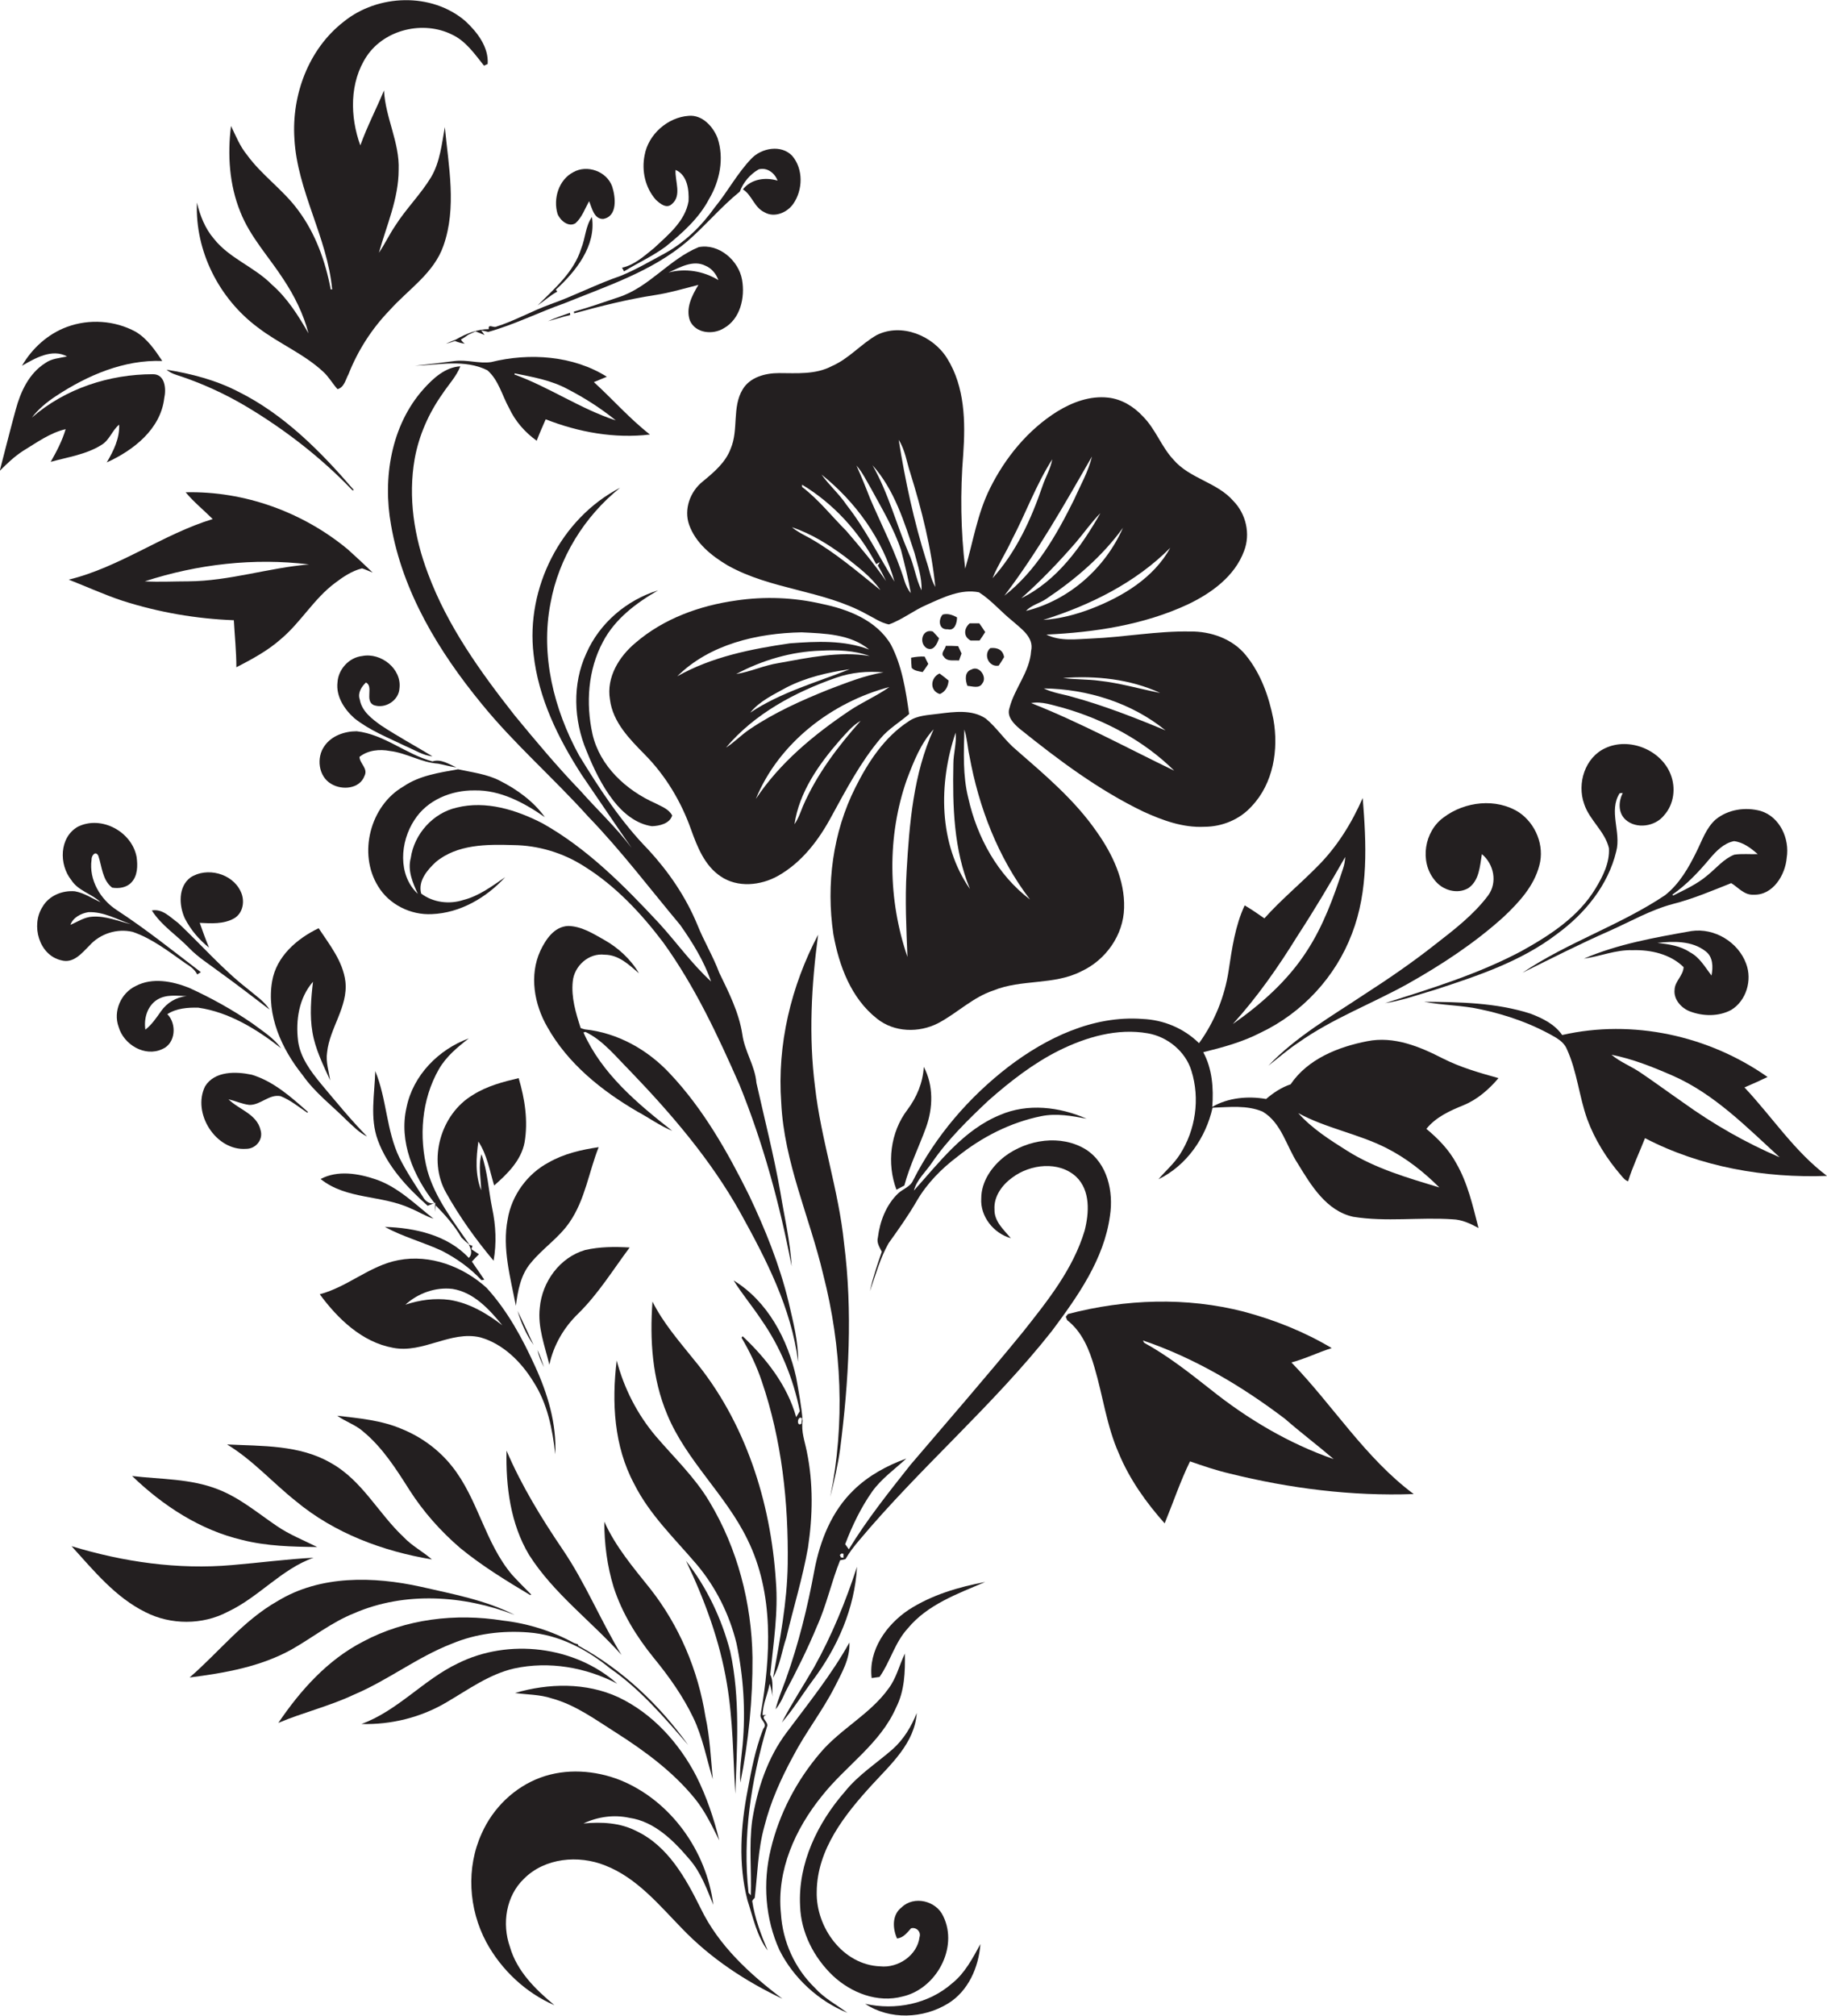 <?xml version="1.0" encoding="utf-8"?>
<!-- Generator: Adobe Illustrator 19.2.0, SVG Export Plug-In . SVG Version: 6.00 Build 0)  -->
<svg version="1.1" id="Layer_1" xmlns="http://www.w3.org/2000/svg" xmlns:xlink="http://www.w3.org/1999/xlink" x="0px" y="0px"
	 viewBox="0 0 648.5 715.3" style="enable-background:new 0 0 648.5 715.3;" xml:space="preserve">
<style type="text/css">
	.st0{fill:#231F20;}
</style>
<g>
	<path class="st0" d="M91.5,116.2c7.4,5.7,16.3,9.3,23.2,15.7c2,1.8,3.3,4.2,5.1,6.2c2.4-0.6,2.9-3.5,3.9-5.3
		c3.3-8.4,8.3-16.2,14.6-22.7c6.6-7.4,15.7-13.1,19.1-22.9c4.8-13.6,1.8-28.2,0.5-42.1c-1.1,6-1.7,12.4-4.9,17.8
		c-3.7,6.1-8.9,11.2-12.7,17.2c-2.1,3.1-3.7,6.5-5.8,9.6c2.7-9.7,7-19.2,7-29.4c0.4-9.7-4.7-18.5-5.2-28.2c-2.7,6.5-6,12.8-8.4,19.5
		c-3.7-10.2-3.9-22.4,2.3-31.7c6.4-9.5,20.1-12.7,30.3-7.6c4.9,2.3,8,6.9,11.3,11l1.3-0.6c0.4-6-3.7-11.3-7.9-15.2
		c-12-10.3-31.1-9.6-43.2,0.2c-12.5,9.7-18.5,26-17.5,41.5c1,18.6,11.7,35,13.4,53.5c-0.1,0-0.3,0-0.5,0c-1.9-10-5.4-19.8-11.5-28
		C100.6,67.4,93,62.3,87.7,55c-2.5-3-4-6.8-5.7-10.3c-1.3,10.2-0.6,20.9,3.3,30.5c3.5,8.9,10.2,16,15.3,23.9
		c3.9,5.9,7.1,12.3,8.9,19.2c-3.6-6.3-7.5-12.5-13-17.3c-6.2-6.3-15.1-9.3-20.6-16.3c-3.1-3.6-4.9-8.2-6-12.8
		C69.2,89.2,77.8,106,91.5,116.2z"/>
	<path class="st0" d="M232.2,88c-3.5,2.8-6.9,6-11.4,7l0.7,1.3c4.9-3,10.2-5.4,14.8-8.8c5.9-4.8,11.8-10,15.4-16.9
		c3.8-6.4,5.4-14.4,3-21.6c-1.6-4.1-5.4-8.3-10.2-7.9c-7.5,0.5-14.4,6.6-15.7,14c-1.1,5.5,0.2,11.5,4,15.8c1.5,1.4,3.8,3.3,5.7,1.5
		c3.6-3,1-8.2,1.3-12.1c4.2,1.8,4.8,7.1,4.6,11.1C243.2,78.5,237.2,83.3,232.2,88z"/>
	<path class="st0" d="M161.8,120.5c-1.2,0.5-2.3,0.9-3.5,1.5c1.1-0.3,2.1-0.6,3.2-1c1.1,0.5,2.3,0.8,3.5,1c-0.6-0.4-1-0.9-1.4-1.5
		c0.9-0.5,1.8-1.1,2.6-1.7c0.6-0.3,1.9-0.9,2.6-1.2c1.1,0.4,2.2,0.9,3.2,1.3l-1.2-1.7l2.5,0.6c9.3-2.6,18-7,27.1-10.2
		c15-6.1,30.9-11.2,43.5-21.9c6.5-5.6,12-12.3,18.7-17.7c1.2-3.3,3.7-6.2,6.7-7.9c3-0.8,5.7,1.3,6.7,4c-4.3-1.3-9.4-0.6-12.3,3.1
		c3.2,2,4,6.4,7.6,8.1c3.5,2.1,8.1,0.2,10.3-3c3.4-4.9,3.6-12.3-0.4-17c-3.9-4.1-10.9-2.8-14.5,1c-5,5.2-8.4,11.7-13,17.3
		C249,80.2,243.1,86,236,89.9c-5.2,2.8-10.3,5.8-15.7,8c-8.5,2.9-16.5,7.1-25,10.1c-6.6,2.4-12.7,5.9-19.4,8c-1,0.2-2.7-1.1-2.4,0.8
		C169.5,116.8,165.4,118.4,161.8,120.5z"/>
	<path class="st0" d="M204.3,79.2c2.3-2.1,3.3-5.1,4.8-7.8c1,2.3,1.7,6.4,5,6.3c5.2-0.9,4.4-7.8,3.2-11.5c-1.9-5.4-8.9-7.9-13.8-5.1
		c-5.2,2.7-7.2,9.4-5.6,14.8C198.8,78.2,201.8,80.8,204.3,79.2z"/>
	<path class="st0" d="M197.3,102.8c7.1-6.5,14.4-15.6,12.8-25.8c-2.3,3.3-2.3,7.5-3.8,11.2c-2.6,8.4-9.5,14.2-15.5,20.2
		c2.4-1.6,4.5-3.6,7-4.9L197.3,102.8z"/>
	<path class="st0" d="M244.9,113.8c2,4.5,8.1,5.1,12,2.7c5.9-3.3,7.6-10.9,6.5-17.2c-1.2-6.9-8.3-13-15.4-11.6
		c-10.5,4.3-17.6,14.3-28.5,17.8c-5.3,1.8-10.5,3.6-15.8,5.1l0.1,0.6c9.5-2.6,19-5,28.8-6.5c5.2-0.8,10.2-2.3,15.3-3.6
		C245.6,104.9,243.3,109.4,244.9,113.8z M237.3,96.7c4-1.8,8.7-4.6,13.1-2.4c2.2,0.9,3.8,2.9,4.6,5.1
		C249.7,96.2,243.4,95.1,237.3,96.7z"/>
	<path class="st0" d="M18,163.9c6.1-1.7,12.6-2.6,18-6c2.9-1.7,3.8-5.2,6.3-7.2c0.2,4.9-2,9.3-4.4,13.4c9.5-4.3,19.1-11.8,20.4-22.8
		c0.7-3.2,0.4-8.5-4-8.5c-15.5,0-31.2,5.1-43,15.4c2.3-3,5.3-5.5,8.5-7.6c11.2-7.4,24.2-13,37.8-12.5c-2.6-3.9-5.4-8-9.5-10.4
		c-7.4-4-16.4-4.6-24.3-1.7c-6.8,2.5-12.4,7.6-16,13.8c4.7-2.7,10.7-6.2,16-3.3c-2.7,0.6-5.5,0.7-7.8,2.4
		c-5.7,3.6-8.7,10.1-10.4,16.4c-2,7.3-3.8,14.5-5.7,21.8c2.6-2.6,5.2-5.1,8.3-7.1c4.8-2.9,9.5-6.4,15.1-7.7
		C22.1,156.4,20.1,160.2,18,163.9z"/>
	<path class="st0" d="M276.5,132.4c-4.8,0-10.3,1.4-12.9,5.8c-3.8,6.3-1.4,14.3-4.2,20.9c-1.8,5-6,8.5-10,11.8
		c-4.5,3.6-6.7,9.9-4.8,15.3c2.3,6.5,7.9,11,13.6,14.4c15.4,8.7,33.9,8.8,49.3,17.3c2.6,1.3,5.1,3.1,8,3.7c4.8-1.7,8.8-5,13.5-7
		c5.8-2.6,12.1-5.7,18.5-4.4c4.4,2.8,7.8,6.9,11.8,10.1c3.1,2.8,7.8,5.8,6.7,10.7c-0.5,7.5-5.9,13.2-7.7,20.3c-1,3,1.5,5.5,3.6,7.3
		c13.7,11,27.9,21.7,43.9,29.4c6.8,3.1,14.1,5.8,21.7,5.4c6.3,0,12.6-2.6,16.8-7.3c7.7-8.1,9.6-20.2,7.7-30.8
		c-1.6-8.2-4.5-16.3-9.8-22.8c-4.7-5.8-12.4-8.5-19.8-8.4c-11.7-0.2-23.3,2-35,2.5c-5.3,0.2-11,1.1-16-1.4
		c17.1-0.8,34.5-3.4,50.2-10.7c8.4-4,16.7-10,20-19c2.3-6,0.7-13.1-3.8-17.7c-5.8-6.7-15.5-7.9-21.3-14.7
		c-4.3-4.6-6.3-10.8-10.8-15.3c-3.2-3.5-7.6-6.2-12.4-6.7c-6.4-0.7-12.6,1.6-18,4.9c-10.4,6.5-18.5,16.4-23.9,27.3
		c-4.5,9-6,19-8.8,28.5c-1.6-13.5-1.8-27.1-0.7-40.6c0.8-11.5,0.6-23.9-5.7-34c-5-8.1-16.2-12.7-25-8.3c-5.6,3.2-9.9,8.4-15.9,11
		C289.5,133,282.8,132.4,276.5,132.4z M366,249.5c3.9-0.7,7.7,0.8,11.4,1.7c14.6,4.2,28.6,11.6,39.4,22.3
		C400,265.4,383.5,256.4,366,249.5z M411.8,245.9c-7.2-1.4-14.2-3.5-21.5-4.3c-4.3-0.6-8.7-0.4-13-1
		C389,239.7,401.2,241,411.8,245.9z M413.7,259.2c-10.8-4.5-21.8-8.8-33.1-11.9c-3.4-1-6.9-1.4-10.1-3
		C385.9,244.5,401.7,249.4,413.7,259.2z M415.4,194.4c-5.9,10.7-16.9,17.3-28,21.6c-5.5,2.1-11.2,3.6-17.1,4
		C386.9,214.8,403.1,206.8,415.4,194.4z M398.6,187.3c-6.3,14.3-19.1,25.7-34.4,29.5c1.9-2.1,4.9-2.7,7.2-4.3
		C381.7,205.6,391.3,197.4,398.6,187.3z M362.5,212.3c6.9-6.1,13.3-12.8,19.3-19.7c3-3.5,5.6-7.3,8.8-10.5
		C383.8,194,375.2,206.1,362.5,212.3z M387.6,162c-1.3,5.4-4.1,10.2-6.3,15.2c-6.3,12.7-13.5,25.4-24.8,34.2
		C368.3,195.9,377.9,178.9,387.6,162z M359.1,191.7c5-9.5,8.6-19.6,14.4-28.7c-0.6,3.4-2.4,6.3-3.5,9.6c-4,11.7-9.3,23.3-17.7,32.6
		C354.2,200.5,357,196.3,359.1,191.7z M287.5,191c-2.2-1.2-4.5-2.3-6.4-3.9c6.9,2.3,13.1,6.2,18.9,10.5c4.5,3.6,9.2,7,12.5,11.8
		C304.4,202.9,296.5,196.1,287.5,191z M323.1,167.8c4.1,13.2,7.5,26.7,8.9,40.5c-1.7-2.9-2.1-6.2-3.2-9.3c-4.4-14-7.5-28.4-9.8-42.9
		C321.3,159.7,321.8,163.9,323.1,167.8z M324.6,196.2c1.1,4.3,2.7,8.7,2.5,13.3c-2.1-4.3-2.6-9-4.6-13.3
		c-4.4-10.3-7.2-21.3-12.8-31.1C317.5,173.8,321,185.3,324.6,196.2z M309.3,173.6c3.8,7,8,14,10.5,21.5c1.3,5.1,2.6,10.2,3.5,15.4
		c-1-1.2-1.7-2.7-2.2-4.2c-3.1-10.2-8.1-19.7-12.3-29.5c-1.5-3.9-3.1-7.8-4.8-11.6C306.2,167.7,307.6,170.7,309.3,173.6z
		 M317.5,206.4c-5.6-9.1-10.4-18.8-17-27.2c-2.6-3.9-6.2-7-8.9-10.8C303.7,178.1,313.3,191.3,317.5,206.4z M311,200.2
		c0.3-0.2,0.9-0.5,1.3-0.7c-0.2,0.3-0.5,0.9-0.7,1.2c1.1,1.8,2,3.6,2.9,5.5c-4.3-6.3-9.2-12.1-14.1-17.8
		c-5.2-5.2-9.8-11.1-15.7-15.6V172C295.8,178.7,304.9,188.6,311,200.2z"/>
	<path class="st0" d="M174.3,128.5c-4.2,0.6-8.5-0.9-12.8-0.4c-4.7,0.6-9.4,1.2-14.2,1.7c8.5-0.3,17.7-2.4,25.7,1.6
		c4,3.5,5.2,8.9,7.7,13.4c2.2,4.7,5.6,8.6,9.8,11.6c1-2.6,2.1-5.1,3.2-7.6c11.7,4.6,24.5,6.9,37,5.4c-7.2-5.6-13.2-12.5-19.9-18.6
		c1.5-0.6,3.1-1.3,4.6-1.9C203.5,126.2,188,125.1,174.3,128.5z M218.6,149.2c-12.6-4.1-23.6-11.8-36-16.3l0.1-0.4
		c6.4,1.3,12.9,2.4,18.8,5.6C207.5,141.2,213.3,144.9,218.6,149.2z"/>
	<path class="st0" d="M138.8,186.3c4.1,23.8,17,45,32.1,63.4c11.6,14.3,25.6,26.4,37.9,40.1c11.7,12.1,21.8,25.5,32.6,38.4
		c4.4,6.2,8.5,12.9,11,20.1c-6.8-6.2-12.2-13.8-18.4-20.6c-12.4-13.3-25.4-26.5-41.4-35.5c-9.3-4.8-20.1-8.2-30.5-5.6
		c-8.4,1.9-15.1,9.4-16.3,17.9c-1.2,4.4,0.7,8.8,2.5,12.7c-7.2-6.7-6.3-18.5-1.2-26.2c4.5-7.1,13.1-10.6,21.3-10.5
		c9.2-0.2,17.7,4.4,25,9.5c-4-5.6-9.8-9.8-15.9-12.9c-4.6-2.4-9.9-3-14.9-4.1c-6.7,1.2-13.7,2.2-19.4,6.1
		c-11.8,6.8-16.2,23.8-9,35.4c3.9,6.5,11.6,10.3,19.1,9.9c10-0.4,19.3-5.8,26-13.1c-4.7,3.2-9.3,6.7-14.9,8.1
		c-4.9,1.6-10.7,0.9-14.9-2.3c-1.2-4.5,2.2-8.4,5.2-11.2c7.6-6.3,18.1-6.3,27.5-6c8.8,0.1,17.6,2.7,25.1,7.5
		c11.1,6.9,20.2,16.6,28,26.9c11.3,15.6,19.5,33.2,27.2,50.7c8.4,20.7,14.3,42.4,18.5,64.4c-0.5-8.9-2.6-17.6-4-26.3
		c-2.3-13-5.6-25.9-8.5-38.8c-0.5-6.1-4.2-11.2-5-17.2c-1.2-7.8-4.8-14.9-8.2-21.9c-2.2-5.9-5.5-11.3-7.8-17.1
		c-4.1-9.9-10.2-18.8-17.4-26.6c-9.7-9.9-17.4-21.7-24.6-33.5c-8.9-16.3-13.7-35.5-10.1-53.9c2.9-16.1,12-30.8,24.7-41
		c-21.1,10.9-33.5,35.7-30.7,59.1c1.7,15.5,8.7,29.8,17.1,42.8c5.9,8.6,11.7,17.3,17.7,25.9c-5.5-7.3-12.2-13.5-18.2-20.3
		c-8.2-8.5-15.8-17.6-23.3-26.7c-12.2-15.5-23.9-31.8-30.8-50.4c-4.9-12.9-7.1-27-4.7-40.7c1.5-8.3,5-16.2,9.9-23.1
		c2.1-3.2,4.9-6.1,6.3-9.7c-5.4,0.3-9.7,4.3-13.1,8.1C138.8,151,135.8,169.7,138.8,186.3z"/>
	<path class="st0" d="M87.5,144.3c13.7,8.2,26.5,18.1,37.6,29.7l0.5-0.1c-11.7-13.6-24.7-26.8-41-34.9c-7.9-4.1-16.7-6.4-25.5-7.8
		c1,0.8,2.1,1.4,3.4,1.8C71.2,135.8,79.6,139.6,87.5,144.3z"/>
	<path class="st0" d="M43.5,213.2c12.8,4.1,26.1,6.4,39.5,6.9c0.3,5.5,0.9,11.1,0.9,16.7c5.6-2.9,11.2-5.9,15.9-10.1
		c7-5.9,11.7-14.3,19.1-19.8c2.9-2.2,6-4.3,9.6-5.2c1.3,0.4,2.5,1,3.8,1.5c-2.9-2.8-5.8-5.5-8.8-8.2c-16-13.3-36.8-20.8-57.6-20.3
		c2.9,3.5,6.4,6.3,9.6,9.5c-17.7,5.4-33,17.1-51.1,21.5C30.8,208.2,37.1,211.1,43.5,213.2z M109.7,200.3c-14.4,1.2-28.3,5.9-42.8,6
		c-5.2,0-10.4,0.3-15.5,0C70.1,200.2,90.2,197.9,109.7,200.3z"/>
	<path class="st0" d="M208.1,231.9c-5,10.8-4.5,23.7,0.1,34.6c2.5,6.2,5.4,12.3,9.5,17.6c3.4,4.4,8.1,8.3,13.7,9.1
		c2.7-0.1,6.3-0.9,7.2-3.8c-1.2-2.3-3.8-3.2-5.9-4.3c-10.4-4.6-19.8-13.2-22.4-24.6c-2.4-10.9-1.6-22.8,3.7-32.7
		c4.3-8.2,11.8-13.8,19.6-18.3C222.5,212.9,212.8,221.1,208.1,231.9z"/>
	<path class="st0" d="M216.5,248.2c1,8.1,7,14.1,12.4,19.6c7.4,7.5,12.9,16.7,16.4,26.6c2.2,6.1,4.8,12.8,10.5,16.6
		c6,4.1,14.2,3.3,20.4-0.2c8.5-4.8,14.5-12.8,19-21.2c5.2-9.5,10.3-19.2,17.3-27.5c2.9-3.5,6.9-5.8,10.2-8.7
		c-1.2-8.4-2.5-17.1-6.5-24.7c-5.1-8.6-15.2-12.5-24.5-14.4c-9.9-2.3-20.3-2.7-30.4-1.2c-12.9,1.8-25.7,6.4-35.7,15
		C219.7,233,215.2,240.4,216.5,248.2z M285,286.1c-0.9,2.2-1.6,4.4-3,6.4c1.7-11.4,8.6-21.2,16-29.7c2.3-2.5,4.5-5.3,7.5-7
		C297.4,264.9,289.9,274.8,285,286.1z M301.4,252.3c-12.6,8.5-24.6,18.4-33.1,31.2c8.1-19.8,26.9-34.3,47.4-39.7
		C311.2,247,306,249.2,301.4,252.3z M313.6,238.6c-6.8,1.1-13.1,3.7-19.5,6.1c-9.7,3.9-19.3,8.2-28,14.1c-3,2-5.4,4.6-8.4,6.5
		c10.1-12,24.5-19.7,39.1-24.8C302.2,238.6,307.9,238.1,313.6,238.6z M266.3,252.9c3.3-4.1,8.3-6.4,12.8-8.9
		c7-3.6,14.7-5.4,22.5-6.5C289.7,242.2,277.1,245.7,266.3,252.9z M276.4,235.3c-5.2,0.8-10,3.1-15.1,3.9c9.2-4.9,19.6-8,30.1-8.3
		c5.8-0.3,11.8-0.1,17.3,1.9C297.9,231,287,233.4,276.4,235.3z M284.5,224.4c8.2,0.4,17.4,0.6,24,6.1c-8.9-3.4-18.7-2.9-28.1-2.2
		c-13.8,2-27.8,4.8-40,11.7C251.9,228.6,268.8,224.7,284.5,224.4z"/>
	<path class="st0" d="M334.6,218.1c-1.7,1.9-1.3,5.5,1.8,5.2c2.5,0.7,3.3-2.3,3.3-4.2C338.1,218.2,336.4,217.6,334.6,218.1z"/>
	<path class="st0" d="M347.6,221.2c-0.8,0-2.5,0-3.4,0c-2.1,1.8-2.3,4.7,0.3,6.1c0.8,0,2.4,0,3.2,0c0.7-1,1.4-2,2-3
		C349,223.2,348.3,222.2,347.6,221.2z"/>
	<path class="st0" d="M328.9,230c2.5,1.3,3.8-1.6,4.4-3.5c-0.7-0.8-1.4-1.6-2.2-2.4C327.4,223,326,228.1,328.9,230z"/>
	<path class="st0" d="M335,233c1.1,1.9,3.6,1.2,5.4,1.4c0.3-0.8,0.6-1.7,0.9-2.5c-0.3-0.7-0.9-2-1.2-2.6c-1.5-0.1-2.9-0.1-4.4-0.1
		C335.6,230.3,333.7,231.9,335,233z"/>
	<path class="st0" d="M354.5,236.2c0.7-1,1.3-2,1.9-3c-0.4-2.6-2.4-3.5-4.9-3.2C348.9,232.3,351,236.9,354.5,236.2z"/>
	<path class="st0" d="M323.4,233.4c0,1.2,0.1,2.4,0.2,3.6c1,1.1,2.5,1.2,3.9,1.5c0.7-1,1.4-1.9,2-2.9c-0.3-0.6-1-1.9-1.3-2.6
		C326.6,232.9,325,233.1,323.4,233.4z"/>
	<path class="st0" d="M128.6,232.8c-4.7,0.5-8.5,4.7-8.8,9.3c-0.6,5,2.4,9.6,6,12.8c5.4,4.3,12,6.9,18.2,9.9
		c3.1,1.3,6.1,3.3,9.5,3.6c-6.1-3.7-12.4-7.1-18.3-11c-3.2-2.3-6.8-5-7.5-9.2c-0.8-2.3,0.6-4.5,2.2-6c2.8,1.4-0.5,6.4,2.7,8
		c4.1,1.5,9-1.6,9.2-6C142.6,237.3,135.2,231.5,128.6,232.8z"/>
	<path class="st0" d="M344.8,237.6c-2.5,0.8-2.2,3.8-1.4,5.8c1.7,0.1,4.2,1.1,5.3-0.9C350.5,240.3,347.6,236,344.8,237.6z"/>
	<path class="st0" d="M333.6,246.3c2-0.8,3-2.8,3.1-4.8c-1.1-0.9-2.1-1.7-3.2-2.5C330.3,240.4,329.8,245.1,333.6,246.3z"/>
	<path class="st0" d="M352.6,351.5c10-4.1,21.5-1.8,31.2-6.8c8.7-4,15-12.9,15.2-22.5c0.3-9.8-4.1-19.1-9.7-27
		c-7.8-11.3-18.4-20.2-28.6-29.1c-4-3.3-6.8-7.8-10.8-11.1c-4.9-3.3-11.2-2.4-16.8-1.7c-3.6,0.5-7.5,0.5-10.6,2.7
		c-8.6,5.6-14.4,14.5-18.9,23.5c-8,15.9-10.4,34.4-7.8,52c2,11.2,6.3,22.8,15.5,30c6.1,4.9,14.9,5.1,21.7,1.6
		C339.8,359.5,345.3,353.9,352.6,351.5z M342.3,258.9c1,3,1.1,6.2,1.8,9.3c3.3,18.3,10.2,36.2,21.5,51c-11.5-8.7-18.8-22.1-21.9-36
		C341.7,275.2,342.1,267,342.3,258.9z M339.2,260c0.4,3.7-0.8,7.4-0.8,11.1c-0.3,14.9,0.1,30.4,5.9,44.4
		C333.1,299.5,333.1,278,339.2,260z M321.8,309.2c-0.6,10.1-0.1,20.3,0.3,30.4c-6.9-20.2-7.3-42.8-0.2-63c2.4-6.3,4.9-12.8,9.5-17.8
		C324.2,274.6,322.8,292.2,321.8,309.2z"/>
	<path class="st0" d="M138.4,266.5c5.9,0.7,11.1,4.1,17.1,4.5c2.2,0.4,4.3,1.1,6.5,1.3c-2.7-1.1-5.5-3.1-8.5-2.1
		c-9.4-2.5-17.1-9.6-26.9-10.7c-4.3,0-8.9,1.6-11.4,5.2c-3,4.1-2.2,10.9,2.4,13.5c3.8,2.3,10.1,1.8,11.8-2.9
		c1.3-2.6-1.7-4.3-1.8-6.7C130.6,266.2,134.7,265.8,138.4,266.5z"/>
	<path class="st0" d="M539.9,337.6c-15.3,8.1-31.9,13.2-48.3,18.4c6.1-0.9,12-3.1,17.9-4.8c15-4.9,30.4-10,43.1-19.7
		c9.9-7.2,18.2-17.3,21.1-29.4c1.8-6.8-2.8-14.3,1.2-20.6c0.3,0,0.8-0.1,1.1-0.1c-1.5,3-1.7,6.9,0.9,9.4c3.9,3.6,10.7,2.5,13.8-1.5
		c3.5-3.9,4.2-9.7,2.3-14.5c-3.4-8.7-14.7-13.3-23.2-9.3c-7.2,3.3-10.1,12.5-7.5,19.8c1.9,5.8,7.4,9.7,8.8,15.7
		c0.3,5.1-2.1,9.9-4.7,14.2C560.3,325.4,550,332,539.9,337.6z"/>
	<path class="st0" d="M485.3,369.5c-10.3,2-21.1,6.3-27.2,15.3c-3.3,1.1-6.1,3-8.7,5.2c-6.4-1.1-13.4-0.5-19.1,2.8
		c0.5-6.6,0-13.5-3.2-19.4c6.9-1.7,13.9-3.6,20.3-6.9c14.8-7,26.7-19.8,32.5-35.2c5.9-15.3,5.1-32,3.8-48.1
		c-3.9,8.9-9.1,17.3-16,24.2c-6.2,6.3-13,11.9-18.9,18.5c-2.3-1.6-4.6-3.2-7-4.6c-3.4,7.3-4.5,15.3-5.7,23.2
		c-1.4,9.2-5,18.1-10.5,25.7c-5.4-5.3-12.6-8.3-20.1-8.6c-17.5-1.3-34.1,6.7-47.6,17c-14,10.8-25.8,24.5-33.8,40.3
		c-1,2.3-3.6,3-5.3,4.6c-4.3,4.1-6.5,10-7.2,15.7c-0.5,1.8,0.6,3.4,1.4,5c-1.6,4.6-3.2,9.3-4.2,14c2-5.8,3.6-11.7,6.6-17
		c3.5-4.9,7-9.8,10-15c3.6-6.2,8.7-11.4,14.4-15.7c8.7-7,18.9-12.2,29.8-14.4c5.4-1.1,10.8-0.1,16.1,0.9c-9.6-4.2-20.9-5.6-30.8-1.3
		c-12.9,5.3-21.4,16.7-30.5,26.8c1-3.9,4.2-6.6,6.4-9.9c5.6-8.2,12.8-15.2,20-22c7.7-6.8,15.9-13.2,25.1-17.8
		c9.7-4.8,20.7-8,31.5-6.1c7,1.2,13.4,6.4,15.5,13.3c3.1,9.9,1.5,21-4.1,29.7c-2.1,3.3-5.1,5.8-7.6,8.8c10-4.9,16.8-14.7,19.2-25.4
		c5.9-0.2,12.2-1,17.8,1.4c6.7,4,8.4,12.3,12.5,18.5c4.7,7.7,10.1,16.7,19.6,18.8c11.7,1.9,23.6,0.1,35.3,0.9
		c3.3,0.1,6.3,1.5,9.2,3.1c-2-7.8-3.8-15.9-7.9-23c-2.6-4.8-6.4-8.7-10.6-12.2c3.4-4.2,8.3-6.4,13.2-8.4c4.9-2,9-5.6,12.4-9.6
		c-6.8-1.9-13.5-3.8-19.8-7C503.9,371.4,494.8,367.6,485.3,369.5z M460.5,332.2c6-9.2,11.6-18.6,17-28.1c-0.1,1.4-0.3,2.8-0.8,4.2
		c-3.3,10.1-7,20.3-12.9,29.3c-6.7,10.4-16.2,18.8-26.2,25.8C446.3,353.8,453.7,343.2,460.5,332.2z M510.9,421.4
		c-11.2-3.4-22.7-6.7-32.7-13c-6.2-3.9-12.5-7.9-17.4-13.4c9.9,5.4,21.2,7.3,31.3,12.4C499.2,411,505.4,415.9,510.9,421.4z"/>
	<path class="st0" d="M521.3,315.1c3.8-2.7,4-7.8,4.7-12c4.3,3.6,5.6,10.1,2.2,14.7c-5.1,6.8-12,12.1-18.7,17.3
		c-8.1,6.4-16.7,12.3-25.4,17.9c-11.7,7.8-24.1,14.9-33.9,25.2c3.6-2.8,7-5.8,10.8-8.3c11.9-8.4,25.7-13.6,38.4-20.6
		c12.1-6.8,23.9-14.5,34.3-23.9c5.4-5.1,10.8-10.9,12.7-18.3c1.9-7-1.3-14.8-7.2-18.8c-8.1-5.2-19.3-3.9-26.8,1.8
		c-6.8,4.9-8.6,15.6-3.2,22.2C512,316,517.4,317.5,521.3,315.1z"/>
	<path class="st0" d="M591,317.7c-16,10.7-34.6,16.7-50.6,27.5c10.3-5.1,20.5-10.3,31-14.9c7.4-3.3,14.5-7.4,22.4-9.5
		c7.1-1.8,13.9-4.7,20.7-7.4c2.5,1.5,4.6,4.3,7.9,4.1c6.9,0.3,11.3-7,11.8-13.1c1.1-6.7-2.4-14.5-9.2-16.6c-5.4-1.5-11.6-0.6-16,3
		c-3.4,3-4.8,7.4-6.8,11.4C599.4,307.9,596.1,313.7,591,317.7z M606.9,304.7c2.3-2.7,5-5.5,8.6-6.2c3.3,0.4,6,2.5,8.4,4.6
		c-2.8,0.1-5.6-0.2-8.3,0.2c-3.8,1.5-6.4,4.8-9.5,7.3c-3.6,3.1-8,5.1-12.2,7.2l-0.3-0.3C598.6,314,602.9,309.5,606.9,304.7z"/>
	<path class="st0" d="M31.8,335.5c3.8-4.2,9.8-6.1,15.3-4.8c7,2.4,12.8,7,18.8,11.2c1.6,1,3.2,2.1,4.1,3.9c0.4-0.3,0.9-0.5,1.3-0.8
		c-9.8-7.5-19.4-15.2-29.8-22c-5.9-3.8-10-10.8-9-17.9c-0.1-1.4,1.4-3.4,2.4-1.4c1.3,3.8,1.4,8.6,4.9,11.3c2.4,0.4,5.1,0,6.8-1.8
		c2.3-2.4,2.3-6,1.9-9c-1.6-9-12.5-15-20.9-10.8c-6.6,3.8-6.7,13.4-2.3,18.9c2.5,3.9,7.2,4.8,10.4,7.9c-3-1.4-5.8-3.3-9.1-3.9
		c-4.4-0.4-9.2,1.5-11.5,5.5c-4.2,6.5-1.3,17.2,6.7,19C26.1,342,29.1,338.2,31.8,335.5z M31.4,323.7c5.4-0.2,10.2,2.6,15.1,4.3
		c-4.5-1.1-8.9-3-13.6-2.7c-2.9,0.1-5.3,1.8-7.9,2.9C25.9,325.6,28.8,324.1,31.4,323.7z"/>
	<path class="st0" d="M83.1,325.9c3.3-1.9,3.9-6.4,2.3-9.6c-3-6.4-12-8.7-17.8-4.9c-4.4,3.3-4.1,9.9-2,14.5c2.1,4.1,5,7.5,8.6,10.4
		c-1.2-2.9-2.3-5.9-3.3-8.8C75,327.7,79.4,328,83.1,325.9z"/>
	<path class="st0" d="M67.2,336.5c3.2,3.3,7.1,5.7,10.8,8.5c6,4.3,11.8,8.8,17.7,13.3c-1.9-3-5-5-7.7-7.3c-9-7-16.5-15.7-24.8-23.5
		c-2.8-2-5.5-5.1-9.3-4.4C57.3,328.5,62.8,331.9,67.2,336.5z"/>
	<path class="st0" d="M123.2,397.7c2.2,2,4.3,4.3,7.1,5.6c-5.8-5.9-11-12.3-16.3-18.6c-3.7-4.5-7.4-9.4-8.2-15.3
		c-0.9-7.3,0.3-15.3,5.3-21c-0.7,5.9-1.2,12-0.2,17.9c1,6,3.8,11.6,6.3,17.1c-0.5-3.3-1.6-6.6-1.1-9.9c0.9-8.7,7.5-16.2,6.5-25.2
		c-0.9-7.2-5.6-13-9.5-18.9c-7.7,3.7-15,10-16.5,18.8c-2.1,12,3.4,24.1,10.8,33.3C111.7,387.7,117.8,392.3,123.2,397.7z"/>
	<path class="st0" d="M223.7,380.1c14.7,15.3,28.6,31.5,39,50.1c9.2,16.6,18.2,34,20.6,53.1c0.1-7.3-1.8-14.3-3.4-21.3
		c-3.2-13.2-8.3-25.8-14.1-38c-7.6-15.3-16.2-30.5-28-43c-7.9-8.5-18.6-14.5-30.2-15.7c-0.4-0.1-1.2-0.3-1.5-0.5
		c-1.7-5.3-3.4-10.8-2.8-16.5c0.5-5.5,5.7-10.2,11.3-9.5c5,0,8.7,3.6,12.2,6.6c-2.9-5-7.4-9.1-12.4-11.9c-3.9-2.2-8-4.8-12.7-4.9
		c-5,0.2-8,4.8-9.9,8.8c-4,8.7-2.2,19,2.5,27.1c7.3,13,19.3,22.6,32,30c4.1,2.2,7.9,5,12.3,6.8c-12.4-9.7-25-20.3-31.5-34.9l0.7-0.2
		C214.1,369.2,218.7,375.1,223.7,380.1z"/>
	<path class="st0" d="M599.8,358.9c4.7,1.8,10.2,1.9,14.7-0.5c5.4-3.3,7.5-10.6,5.3-16.4c-2.8-7.7-11.3-12.8-19.4-11.6
		c-13,2.3-26.1,4.6-38.2,9.8c5.8-0.8,11.3-3.2,17.3-3c6.5-0.2,13.4,1.4,18.1,6c-0.1,3-3.1,5-3.2,8
		C594,354.6,596.7,357.7,599.8,358.9z M588.3,334.6c5.7-0.6,12.2-0.8,17,2.9c2.8,2,2.8,5.7,2.2,8.7c-2.3-3-4.2-6.5-7.7-8.3
		C596.4,335.6,592.3,335.1,588.3,334.6z"/>
	<path class="st0" d="M298.2,514.3c3.1-24.2,4.5-48.8,1.4-73.1c-1.9-18.8-8.2-36.8-10.3-55.5c-2.3-17.9-1.3-36.1,1.1-54
		c-9.6,18.2-14.6,39-13.1,59.6c1,21.2,10.1,40.6,14.9,61c6.6,25.7,7.8,52.9,2.5,78.9C296.1,525.6,297.4,520,298.2,514.3z"/>
	<path class="st0" d="M48.2,349.9c-5.3,2.5-8.1,9-6.1,14.5c1.8,6.3,9.3,10.8,15.5,7.9c4.8-2,5.2-9,1.8-12.4c3.2-2.1,7.3-2.4,11-2.3
		c11,1.6,20.8,7.7,29.4,14.4c-2.7-3.7-6.6-6.1-10.2-8.8c-7.1-4.9-14.7-9.1-22.6-12.7C61.1,348.2,54.1,346.8,48.2,349.9z M57.2,358.8
		c-1.7,2.4-3.3,4.8-5.6,6.6c-0.6-4,0.7-8.5,4.3-10.7c3.2-1.9,6.9-1.3,10.4-1.2C62.7,353.8,59.3,355.8,57.2,358.8z"/>
	<path class="st0" d="M619.2,385.9c2.8-1.2,5.5-2.4,8.2-3.7c-20.9-14.7-47.9-20.6-72.9-14.9c-2.7-3.9-7.1-6-11.3-7.6
		c-12.2-3.9-25.1-4.1-37.7-4.2c6.6,1.3,13.5,1.2,20.1,2.7c9.4,2,18.5,5.2,26.8,10.1c1.6,1,3.1,2.3,3.8,4.1
		c3.6,7.9,4.3,16.7,7.2,24.8c2.7,7.3,6.9,14,12,19.9c0.7,0.8,1.4,1.8,2.5,2.1c1.6-5.2,4-10.2,6-15.3c19.8,10.3,42.5,14.2,64.6,13.4
		C637,408.7,629,396.3,619.2,385.9z M597.5,391.3c-5.2-3.6-10.2-7.3-15.4-10.8c-3.3-2.2-7-3.6-10.1-6.2c7.6,1.5,14.8,4.4,21.9,7.5
		c14.7,6.5,26.1,18.2,37.8,28.9C619.6,405.5,608.2,399,597.5,391.3z"/>
	<path class="st0" d="M150.1,424.7c-2.9-4.5-5.9-9-8.3-13.8c-4.7-9.7-4.5-20.9-8.6-30.8c-0.2,8.1-2,16.6,0.9,24.5
		c3.4,9.3,10.4,16.8,17.7,23.3l2.7-1.1l-0.1,3.3c0.1-0.6,0.2-1.8,0.3-2.3c3.4,3.5,6.7,7.2,9.1,11.4c0.9,0.9,1.9,1.8,2.9,2.6
		c-5.7-8.3-12.2-16.5-15-26.4c-3.1-11.9-2.1-25.2,4.1-36c2.6-4.5,6.6-7.8,10.6-10.9c-10.7,3.9-19.8,13.1-22.1,24.5
		c-2.8,12.1,2.5,24.5,9.9,33.9C152.5,427.5,150.8,426.1,150.1,424.7z"/>
	<path class="st0" d="M318.2,422.2c0.7-0.4,2.1-1.1,2.8-1.5c1.9-7.1,5.2-13.7,7.7-20.6s2.7-14.9-0.8-21.5
		c-0.3,5.6-2.5,10.8-5.8,15.2C316,401.8,314.7,412.9,318.2,422.2z"/>
	<path class="st0" d="M99.6,389c3.5,1.4,6.4,3.8,9.5,5.9l0.2-0.3c-6-5.3-12.1-10.8-19.9-13.2c-5.6-1.2-13.2-1.4-16.6,4.1
		c-4.7,9.5,3.8,23,14.6,22.2c3.4,0,6.1-3.3,5.1-6.6c-1.3-5.8-7.7-7.3-11.4-11c2.5,0.6,4.8,1.7,7.4,2C92.5,392.2,95.5,388.2,99.6,389
		z"/>
	<path class="st0" d="M167.8,388.6c-11.4,6.8-16,23-9.5,34.6c4.8,8.6,10.6,16.7,16.9,24.2c1.1-6.2,0.8-12.5-0.5-18.6
		c-1.3-6.4-1.6-13-3.8-19.2c-1.2,4.2-0.2,8.5-0.1,12.8c-2.2-5.5-1.8-11.6-1-17.3c3.1,4.7,4,10.3,5.6,15.6c4.7-4.1,9.6-8.9,10.8-15.3
		c1.3-7.6,0.1-15.4-2.1-22.8C178.6,383.9,172.8,385.4,167.8,388.6z"/>
	<path class="st0" d="M385.4,407.9c-8.8-5.4-20.7-3.6-28.8,2.5c-4.6,3.6-8.3,8.9-8.3,14.9c-0.4,6.4,4.4,12.4,10.5,14.1
		c-2.5-3-5.9-5.9-5.8-10.2c-0.3-4.6,2.7-8.7,6.3-11.3c6.4-4.8,16.5-6,22.7-0.3c5.1,4.9,4.6,12.8,3,19.1c-4.1,13.7-13.2,25-22,36.1
		c-13,15.9-26.5,31.4-39.8,47c-7.7,9.7-15.5,19.5-21.9,30c-0.4-0.6-0.9-1.2-1.3-1.8c2.5-6.6,5.6-13,9.6-18.7
		c3.3-4.6,8-7.9,12.1-11.7c-6.9,2.5-13.5,6.1-18.7,11.2c-7.8,7.5-11.9,17.9-13.9,28.3c-2.4,13.1-5.6,26.1-10.1,38.7
		c-1.3,3.6-2.8,7.1-3.7,10.8c1.5-1.8,2.5-3.9,3.4-6c4.1-7.7,8-15.5,11.3-23.5c3.4-7.5,5.1-15.7,8.2-23.4c0.5-0.1,1.4-0.3,1.9-0.4
		c1.4-2.4,3-4.5,4.8-6.6c21.7-25.9,47.6-47.9,68.5-74.4c9.1-12.2,18.5-25.4,20.6-40.9C395.3,422.9,393.1,412.8,385.4,407.9z
		 M298.5,552.7l-0.4-0.9l0.6-0.5l0.7,0.1c0,0.4,0,1.1,0,1.4L298.5,552.7z"/>
	<path class="st0" d="M202.2,433.7c5.5-8,6.8-17.8,10.3-26.6c-6.1,0.9-12.3,2.3-17.7,5.4c-7.6,4-13.2,11.7-14.6,20.2
		c-2,10.3,1,20.7,2.9,30.7c0.7-5.3,1.7-11,5.3-15.2C192.6,443,198.4,439.3,202.2,433.7z"/>
	<path class="st0" d="M113.8,418.4c9.2,7.4,21.8,5.6,32.1,10.5c2.7,1.1,5.2,2.7,8,3.6c-6.5-5.1-12.6-11.3-20.6-14
		C127.1,416.4,119.8,415.2,113.8,418.4z"/>
	<path class="st0" d="M223.5,442.7c-5.3-0.3-10.6-0.3-15.8,0.9c-9,2.6-15.3,11.3-16.1,20.5c-0.8,6.9,1.8,13.6,3.4,20.2
		c1.5-7,5.2-13.3,10.3-18.2C212.4,459.1,217.6,450.6,223.5,442.7z"/>
	<path class="st0" d="M139.5,478.3c10.7,2.1,20.4-6.2,31-3.7c8.1,2.3,14.5,8.7,18.8,15.7c5,7.7,6.8,16.8,7.8,25.8
		c0.5-10.9-2.7-21.5-7.2-31.3c-4.5-9.9-9.8-19.7-17.2-27.8c-8.3-7.5-20-12-31.3-9.8c-10.1,1.9-18,9.5-27.9,12.1
		C119.9,468,128.5,476.3,139.5,478.3z M160.6,457.4c7.6,1.2,13.1,7.3,17.7,12.9c-5.5-4.2-11.7-7.9-18.7-9c-5.3-0.7-10.6,0-15.7,1.7
		C148.4,458.9,154.6,456.7,160.6,457.4z"/>
	<path class="st0" d="M286.8,549.2c1.7-11.3,1.9-22.8-0.4-34c-0.7-3.6-2.1-7.2-1.5-11c-0.4-5.2-1.4-10.3-2.3-15.4
		c-3-13.5-10.1-27-22.2-34.4c3,4.8,6.7,9.2,9.8,13.9c6.8,9.7,11.4,20.9,13.7,32.5c-0.4,0.7-0.9,1.4-1.3,2.1
		c-3.1-11.2-10.6-20.8-19-28.7l-0.4,0.5c2.9,4.9,5.4,10.1,7.2,15.5c7.1,20.8,9.5,43,9.2,64.9c-0.2,13.6-2.8,27-5.2,40.3
		c2.5-4.4,3.1-9.5,4.7-14.2C281.6,570.6,284.9,560,286.8,549.2z M284.7,503.3c0,0.5-0.2,1.4-0.2,1.9
		C282.6,506.6,283,502.1,284.7,503.3z"/>
	<path class="st0" d="M458.4,483.5c4.9-1.3,9.5-3.6,14.3-5.1c-9.7-5.8-20.3-10-31.1-12.9c-20.5-5.3-42.2-4.5-62.5,0.8
		c-0.2,0.2-0.6,0.7-0.8,1c0.1,0.3,0.4,0.9,0.5,1.2c5.3,4.1,7.9,10.5,9.7,16.8c3,10.1,4.3,20.7,8.6,30.4c3.8,9.2,9.7,17.5,16.3,24.9
		c3-7.3,5.5-14.8,9-22c4.6,1.6,9.3,3.2,14,4.3c21.3,5.3,43.4,8.1,65.4,7.3C484.6,517.4,473.2,498.8,458.4,483.5z M429.6,493
		c-7.5-5.9-15.1-11.9-23.5-16.5c-0.1-0.2-0.3-0.6-0.4-0.8c18.3,6.2,35.1,16.2,50.4,27.8c5.6,4.9,11.6,9.4,17.3,14.3
		C457.5,512.3,442.7,503.5,429.6,493z"/>
	<path class="st0" d="M266.5,672.6c-0.2-0.2-0.6-0.7-0.8-0.9c-2.2-19.8,0.9-39.8,6.5-58.8c1-1.9-2.9-3.3-0.1-4.4
		c-0.4,0.1-1.1,0.2-1.4,0.2c0-3.9,1.8-7.4,2.5-11.2c0.5,1.5,0.8,3,1.1,4.6c-0.4-2.6,0.4-5.4-0.9-7.8c1.1-11,2.9-22.1,2-33.2
		c-1.8-28.2-10.9-56.7-29.1-78.6c-5.3-6.6-10.9-13-14.7-20.6c-1,13.5-0.1,27.4,5.2,40c6.8,16.5,20.8,28.5,28.5,44.4
		c9.5,19.2,8.3,41.5,4.7,62c-0.6,2,2.7,3.2,1,5.1l-0.3,0.7c-2.6,6.8-4,14-5.3,21.1c-2.5,12.8-3.4,26.3-0.1,39.1
		c2,6.1,3.3,12.7,7.2,17.9c-2.4-5.7-4.6-11.5-5.5-17.6l0.4-0.6l0.5-0.5c1-8.4,1.1-17.1,3.4-25.3c2.2-8.8,6-17.2,10.3-25.1
		c4.4-8.4,10.3-15.9,14.6-24.3c2.5-5,5.6-10.1,5.3-15.9c-6.3,11.3-14.5,21.5-22.2,31.8c-6.9,9.1-10.5,20.2-12.3,31.3
		C265.8,654.9,266.8,663.8,266.5,672.6z"/>
	<path class="st0" d="M262.8,632.6c2.9-14.6,4.4-29.5,4.3-44.4c-0.3-19.3-5.3-38.7-15.3-55.3c-5.1-8.6-12.5-15.6-19-23.2
		c-6.6-7.8-11.3-17-13.9-26.9c-1.8,14.8-1,30.4,6.2,43.8c5.5,11,14.5,19.5,22.3,28.7c6.7,8,11.5,17.6,14,27.8
		c2.5,11.8,3.3,24,2.2,36.1C263.2,623.6,262.4,628.1,262.8,632.6z"/>
	<path class="st0" d="M163.4,549.4c7.7,6.3,16.2,11.5,24.7,16.6l0.5-0.1c-2.3-2.3-4.6-4.6-6.8-7c-9.7-11.4-12.1-27-21.4-38.6
		c-4.7-5.9-10.9-10.4-17.8-13.2c-7.2-3.1-15.2-3.8-22.9-4.7c2.9,2.1,6.5,3.2,9.2,5.6c6.9,5.7,11.7,13.3,16.4,20.7
		C150.2,536.4,156.4,543.4,163.4,549.4z"/>
	<path class="st0" d="M143.3,545.5c-9-8.4-14.7-20.1-25.8-26.3c-11.1-6.5-24.5-6-36.9-6.6c9.1,5.5,16.1,13.5,24.4,20.1
		c13.7,11.4,30.9,17.8,48.3,20.7C150.1,550.6,146.2,548.6,143.3,545.5z"/>
	<path class="st0" d="M220.6,587.3c-7.4-12.2-12.8-25.5-20.8-37.3c-7.6-11.2-14.7-22.8-20-35.2c-0.3,12.7,1.4,26,8,37
		C196.5,565.5,209.9,575.3,220.6,587.3z"/>
	<path class="st0" d="M112.6,549c-4.8-2.4-9.9-4.4-14.4-7.5c-6.8-4.6-13.1-10-20.9-13c-9.7-3.8-20.2-3.5-30.4-4.7
		c11,10.6,24.2,19.2,39.1,22.7C94.7,548.7,103.7,548.9,112.6,549z"/>
	<path class="st0" d="M246.1,609.6c3.3,6.9,4.7,14.5,6.9,21.8c-0.7-7.4-1-14.9-2.6-22.2c-2.6-16.5-9.3-32.3-19.6-45.4
		c-6-7.5-12.3-14.9-16.3-23.8c0,7.8,1,15.7,3.3,23.2c3,9.3,8.2,17.7,14.3,25.2C237.5,595,242.4,601.9,246.1,609.6z"/>
	<path class="st0" d="M111.3,552.8c-9.7,0.5-19.2,1.8-28.9,2.6c-19.2,1.7-38.6-1.1-57-6.7c7.9,8.7,15.5,18.1,26.2,23.4
		c9,4.6,20.3,4.6,29.2-0.1C91.9,566.8,99.9,556.8,111.3,552.8z"/>
	<path class="st0" d="M261,636.6c0.6-16.8,1.8-33.9-1.8-50.5c-3-11.6-8.3-22.8-15.7-32.2c6.6,13.8,12,28.4,14.5,43.5
		C260.2,610.3,260.2,623.5,261,636.6z"/>
	<path class="st0" d="M304.2,556c-4,12.3-8.9,24.3-15.2,35.6c-3.8,6.6-8,12.9-11.5,19.7c4.1-4.7,7.3-10,11-15
		C297.3,584.6,303.4,570.7,304.2,556z"/>
	<path class="st0" d="M125.7,572.5c18-7.8,38.9-6.4,57,0.6c-10.4-5.3-22-7.4-33.3-10c-16.8-3.7-35.7-4.2-50.9,5.1
		c-12.2,6.9-20.8,18.1-31.2,27.1c12.5-1.6,25.2-3.8,36.3-10C111,581.1,117.7,575.7,125.7,572.5z"/>
	<path class="st0" d="M309.4,595.5c0.7-0.1,2.1-0.3,2.8-0.4c3.8-5.4,5.4-12.2,10-17.2c7-8.5,17.7-12.3,27.5-16.5
		c-9.5,1.8-19,4.6-27.2,9.9C314.6,576.6,308.2,585.6,309.4,595.5z"/>
	<path class="st0" d="M187.5,579.3c10.9,0.8,20.8,6,29.1,12.8c10.7,7.4,19.2,17.4,27.7,27.2c-10.3-14.4-23.4-26.8-39-35.3l-0.2-0.5
		c-0.3-0.1-0.9-0.3-1.3-0.4c-7.8-4.3-16.5-7-25.3-8c-16.8-2.7-34.6-0.6-49.7,7.5c-12.6,6.5-22.2,17.3-30,28.8
		c8.8-3.7,18.1-5.9,26.8-10c12.1-5.1,22.6-13.4,34.8-18.1C169,579.7,178.4,578.6,187.5,579.3z"/>
	<path class="st0" d="M219.1,597.5c-15.1-13.4-38.6-16.2-56.6-7.2c-12.2,5.8-21.3,16.8-34.2,21.5c10.5,0.3,21.1-2.3,30.2-7.7
		c7.7-4.5,15.2-10,24-12C194.9,589.4,208,591.7,219.1,597.5z"/>
	<path class="st0" d="M289.2,705.4c-7.1-6.9-11.4-16.4-12-26.3c-1.6-15.3,5.1-30.1,14.5-41.7c8.5-10.8,20.8-18.6,26.4-31.5
		c3-5.9,3.2-12.6,3.1-19.1c-2,4.1-3,8.7-5.8,12.4c-6.5,9.1-17,14.3-24.2,22.8c-8.4,9.8-14.6,21.6-17.6,34.2
		c-2.9,11.9-2,24.7,3.1,35.9c5,9.9,13.8,18,24.1,22.2C296.9,711.4,292.5,709.1,289.2,705.4z"/>
	<path class="st0" d="M219.5,602.3c-11.5-5.3-24.8-5-36.7-1.5c4.3,0.6,8.8,0.5,13,1.9c8.5,2.3,15.6,7.6,22.9,12.2
		c10.2,6.5,20.1,13.8,27.8,23.2c3.7,4.5,6.2,9.8,8.8,15c-1.9-7.8-4.5-15.5-8.1-22.7C241.1,618.6,231.7,608.1,219.5,602.3z"/>
	<path class="st0" d="M309.6,633.3c6.7-7.3,15.1-14.8,15.8-25.4c-1.9,4.8-4.6,9.3-8.5,12.8c-5.7,5-12.2,9.1-17,15.1
		c-9.7,11.1-16.7,25.5-15.9,40.6c0.3,9.4,4.9,18.3,11.6,24.7c6.5,6.1,15.9,9.8,24.8,7.4c11.9-2.7,19.9-17.3,14.4-28.5
		c-2.5-5.5-10.4-7.4-14.8-3.1c-3.4,2.6-3.2,7.4-1.6,11c2.3-0.2,3.6-2.1,5-3.6c1.8-0.5,3.6,1.2,3,3.1c-0.8,6.5-7.6,11.1-14,10.4
		c-13.2-0.5-22.8-13.8-22.5-26.4C290,656.2,300,643.8,309.6,633.3z"/>
	<path class="st0" d="M248.7,677.2c-5.3-10.7-11.6-22.1-22.8-27.4c-5.8-3-12.4-3.3-18.8-2.7c5.1-2.4,10.8-3.2,16.3-2
		c9,1.3,15.8,8.2,21.4,14.8c4,4.6,6.1,10.5,8.4,16.1c-2.4-19.1-15.1-37-33.1-44.3c-8.9-3.5-19.2-4.2-28.2-0.9
		c-9.3,3.4-16.9,10.8-20.9,19.8c-5.6,12.2-4.7,26.8,1.6,38.6c5.3,9.8,14,18,24.2,22.4c-6.7-5.6-13.3-12-15.8-20.7
		c-2.9-8.2-1.4-18.1,5-24.2c7.4-7.4,19.3-8.5,28.8-4.7c11.3,4.4,19.2,14.1,27.4,22.5c10.1,10.5,22.4,18.6,35.5,24.8
		C266.2,700.6,255.1,690.5,248.7,677.2z"/>
	<path class="st0" d="M338,703.8c-8.4,7.4-20.2,9.7-30.9,7.3c8.7,5.8,20.6,5.3,29.4-0.1c7.2-4.4,10.9-12.9,11.5-21.1
		C345.2,695,342.5,700.2,338,703.8z"/>
	<path class="st0" d="M194.5,114c2.6-0.7,5.2-1.6,7.9-2.2l-0.1-0.8C199.7,111.9,197.1,112.8,194.5,114z"/>
	<path class="st0" d="M136.6,435.4c6.4,3.5,13.6,5.4,20.3,8.5c5.2,2.7,10,6.1,14,10.4c0.2,0,0.7-0.1,1-0.2c-1.5-2.1-2.9-4.3-4.4-6.4
		c0.8-0.9,1.6-1.7,2.5-2.6c-0.9-0.6-1.8-1.2-2.7-1.8l0.4-1.2l-1.3-0.4c0.8,1.5,1.4,3.3,0,4.7C158.9,438.3,147.2,435.7,136.6,435.4z"
		/>
	<path class="st0" d="M189.4,477.3c-1.9-4-3.7-8.1-5.7-12.1C185,469.5,186.8,473.6,189.4,477.3z"/>
	<path class="st0" d="M193.1,485.2c-0.7-2.1-1.4-4.2-2.3-6.1C191.2,481.2,192.1,483.2,193.1,485.2z"/>
</g>
</svg>
